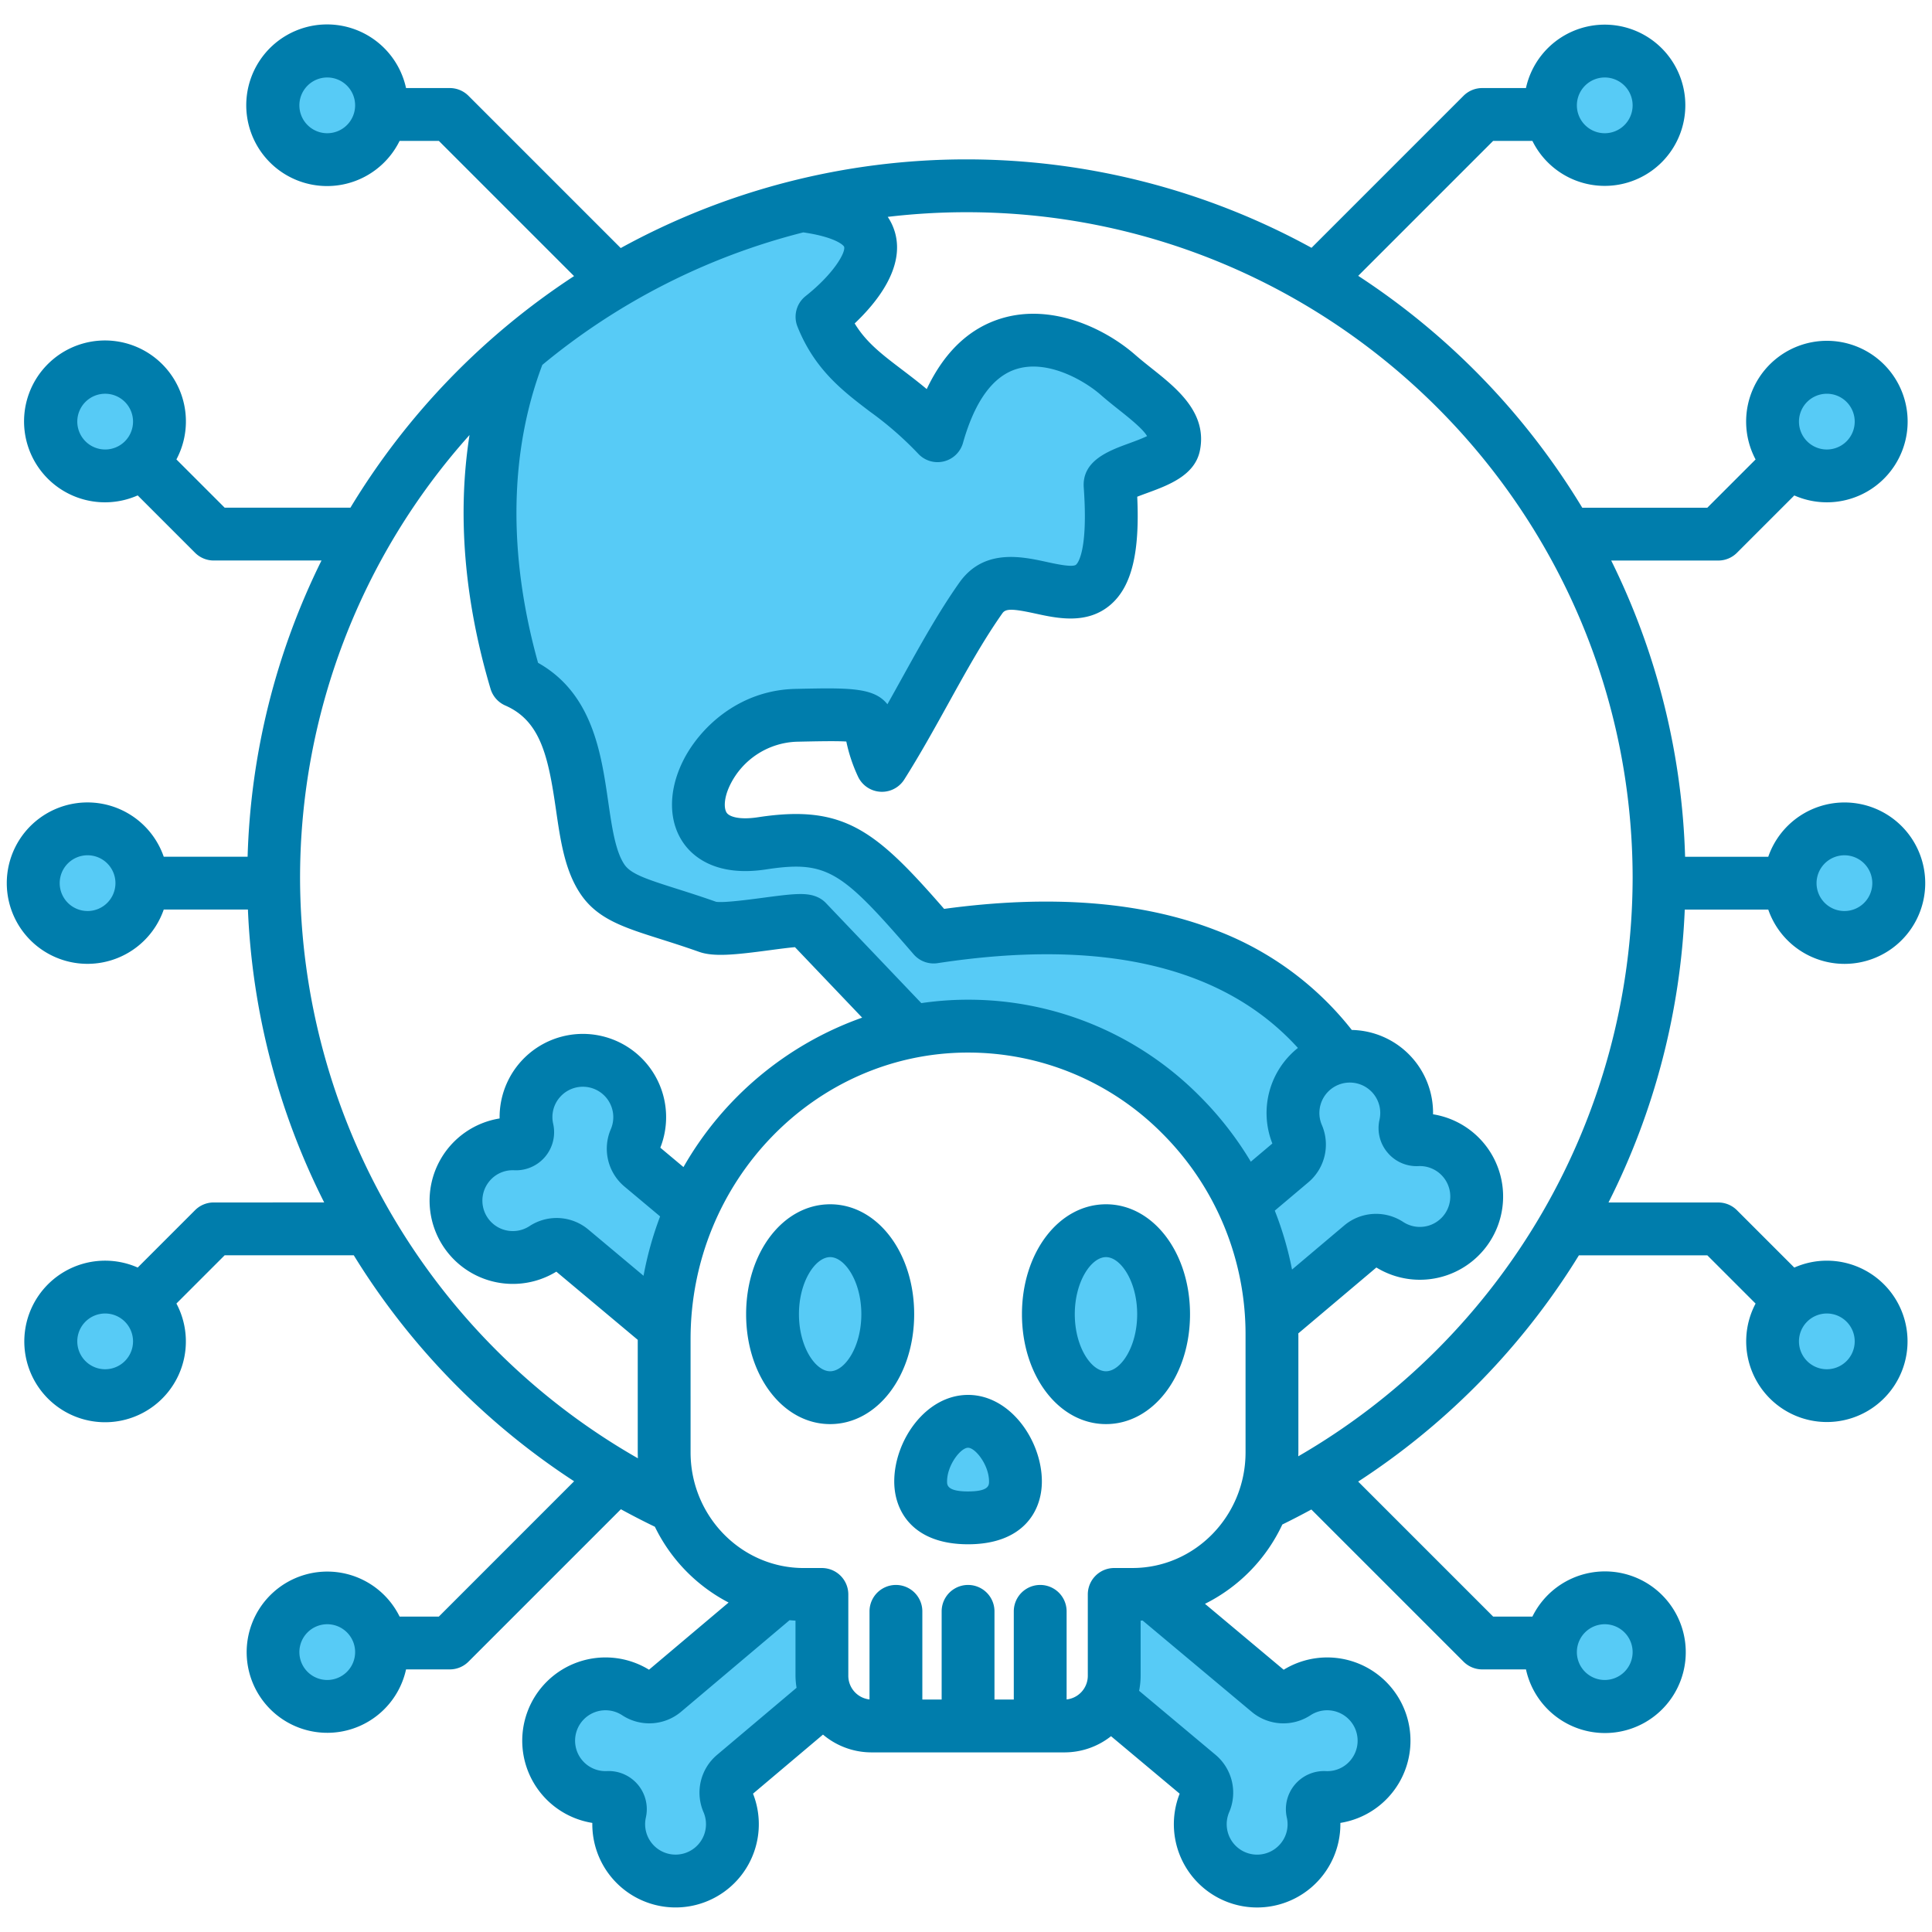 <svg xmlns="http://www.w3.org/2000/svg" viewBox="0 0 512 512" id="Hacking"><g fill="#000000" class="color000000 svgShape"><path fill="#57cbf6" d="M191.992,477.99a15.2,15.2,0,1,1-28.758,2.745,3.126,3.126,0,0,0-3.2-3.81,15.2,15.2,0,1,1,7.7-27.843,6.083,6.083,0,0,0,7.252-.471l31.353-26.465a36.9,36.9,0,0,0,5.984.493h4.865v21.645a13.644,13.644,0,0,0,1.276,5.754l-24.75,20.891A6.082,6.082,0,0,0,191.992,477.99ZM150.208,330.5l24.883,20.838A85.037,85.037,0,0,1,182.45,319.5l-13.514-11.318a6.08,6.08,0,0,1-1.723-7.061,15.2,15.2,0,1,0-28.758-2.745,3.126,3.126,0,0,1-3.2,3.81,15.2,15.2,0,1,0,7.7,27.844A6.082,6.082,0,0,1,150.208,330.5Zm238.867-23.555a15.168,15.168,0,0,0-12.723-5.876,3.126,3.126,0,0,1-3.2-3.809,15.167,15.167,0,0,0-18.482-18.054c-14.222-19.9-43.529-41.383-107.342-31.645-19.013-22-25.142-27.945-45.458-24.844-29.157,4.451-16.846-33.362,8.981-33.924,25.649-.559,16.5-.144,22.776,13.269,9.312-14.713,16.912-31.189,26.211-44.364,10.26-14.542,37.835,20.2,34.255-29.793-.277-3.88,15.863-5.383,16.933-10.651,1.493-7.346-7.475-12.238-14.889-18.725-10.134-8.867-37.288-20.819-47.766,16.174-12.4-13.521-24.418-16.012-30.625-31.518,5.5-4.362,18.82-14.651,18.133-19.945-.43-3.315-10.907-9.367-17.57-10.895A182.9,182.9,0,0,0,137.77,91.619C127.582,117.1,127.1,147.8,136.624,179.777c21.667,9.461,14.053,39.449,23,52.535,4.2,6.152,12.494,7.111,27.9,12.569,4.788,1.7,23.548-2.725,26.2-1.5l25.313,26.555c-.237.98-.465,1.919-.69,2.837a78.948,78.948,0,0,1,17.63-2.068c44.43-.157,80.577,36.013,81.492,81,3.719-3.733,7.3-7.436,10.6-11.075L361.4,329.383a6.082,6.082,0,0,1,7.253-.471,15.2,15.2,0,0,0,20.42-21.968ZM362.5,450.5a15.2,15.2,0,0,0-18.62-1.416,6.083,6.083,0,0,1-7.252-.471l-31.429-26.32a37,37,0,0,1-4.989.348h-4.866v21.645a13.666,13.666,0,0,1-1.591,6.423L317.9,470.929a6.081,6.081,0,0,1,1.722,7.061,15.2,15.2,0,1,0,28.758,2.745,3.127,3.127,0,0,1,3.2-3.81A15.194,15.194,0,0,0,362.5,450.5ZM256.264,382.406c-7,0-12.671,8.951-12.671,16.078s5.673,9.732,12.671,9.732,12.672-2.6,12.672-9.732S263.263,382.406,256.264,382.406Zm36.876-50.963c-8.507,0-15.4,9.994-15.4,22.322s6.9,22.322,15.4,22.322,15.4-9.994,15.4-22.322S301.646,331.443,293.14,331.443Zm-73.751,0c-8.506,0-15.4,9.994-15.4,22.322s6.9,22.322,15.4,22.322,15.4-9.994,15.4-22.322S227.9,331.443,219.389,331.443ZM86.635,41.532A14.387,14.387,0,1,0,72.249,27.145,14.387,14.387,0,0,0,86.635,41.532ZM27.779,125.345a14.387,14.387,0,1,0-14.386-14.387A14.387,14.387,0,0,0,27.779,125.345ZM23.118,247.658A14.387,14.387,0,1,0,8.731,233.272,14.386,14.386,0,0,0,23.118,247.658Zm4.661,121.433A14.387,14.387,0,1,0,13.393,354.7,14.387,14.387,0,0,0,27.779,369.091Zm58.856,82.346a14.387,14.387,0,1,0-14.386-14.386A14.386,14.386,0,0,0,86.635,451.437Zm338.55,0A14.387,14.387,0,1,0,410.8,437.051,14.386,14.386,0,0,0,425.185,451.437Zm58.856-82.346A14.387,14.387,0,1,0,469.654,354.7,14.386,14.386,0,0,0,484.041,369.091Zm4.841-121.669A14.387,14.387,0,1,0,474.5,233.035,14.387,14.387,0,0,0,488.882,247.422Zm-4.661-121.669a14.387,14.387,0,1,0-14.387-14.387A14.386,14.386,0,0,0,484.221,125.753ZM425.185,41.532A14.387,14.387,0,1,0,410.8,27.145,14.386,14.386,0,0,0,425.185,41.532Z" class="color66ccff svgShape"></path><path fill="#007dac" d="M484.13,334.092a21.238,21.238,0,0,0-8.621,1.83l-15.2-15.2a7,7,0,0,0-4.95-2.051h-29.09a189.851,189.851,0,0,0,20.211-77.622h22.128a21.387,21.387,0,1,0,0-14h-22.04a189.264,189.264,0,0,0-19.581-78.5h28.372a7,7,0,0,0,4.95-2.051l15.2-15.2a21.4,21.4,0,1,0-10.261-9.536l-12.791,12.791H419.315A192.046,192.046,0,0,0,359.939,73.1L395.7,37.336h10.4a21.364,21.364,0,1,0-1.706-14H392.8a7,7,0,0,0-4.949,2.05L347.566,65.672a190.251,190.251,0,0,0-183.067.065L124.147,25.386a7,7,0,0,0-4.949-2.05H107.605a21.417,21.417,0,1,0-1.706,14h10.4L152.132,73.17a192.061,192.061,0,0,0-59.267,61.374H59.542L46.751,121.753a21.446,21.446,0,1,0-10.261,9.536l15.2,15.2a7,7,0,0,0,4.95,2.051H85.2a189.249,189.249,0,0,0-19.581,78.5H43.394a21.387,21.387,0,1,0,0,14H65.7a189.859,189.859,0,0,0,20.214,77.622H56.643a7,7,0,0,0-4.95,2.051l-15.2,15.2a21.408,21.408,0,1,0,10.26,9.537l12.791-12.791H93.751q1.069,1.736,2.174,3.452a191.111,191.111,0,0,0,56.222,56.441L116.3,428.409H105.9a21.364,21.364,0,1,0,1.706,14H119.2a7,7,0,0,0,4.949-2.05l40.394-40.393q4.435,2.431,9.006,4.638a44.624,44.624,0,0,0,19.536,20.086l-21.091,17.8a22.065,22.065,0,1,0-15.023,40.6,22.063,22.063,0,1,0,42.586-7.75L218.1,459.685a19.918,19.918,0,0,0,12.871,4.715h51.146a19.89,19.89,0,0,0,12.319-4.287l18.187,15.23a22.064,22.064,0,1,0,42.587,7.747A22.063,22.063,0,1,0,340.187,442.5L319.332,425.03a44.616,44.616,0,0,0,20.5-21.021q3.894-1.908,7.692-3.976l40.327,40.326a7,7,0,0,0,4.949,2.05H404.4a21.417,21.417,0,1,0,1.706-14H395.7L359.93,392.637A191.077,191.077,0,0,0,416.074,336.4q1.2-1.851,2.352-3.73h34.032l12.791,12.791a21.379,21.379,0,1,0,18.881-11.367Zm0-229.746a7.387,7.387,0,1,1-7.386,7.386A7.394,7.394,0,0,1,484.13,104.346ZM425.274,20.533a7.387,7.387,0,1,1-7.386,7.387A7.395,7.395,0,0,1,425.274,20.533ZM86.726,35.307a7.387,7.387,0,1,1,7.386-7.387A7.395,7.395,0,0,1,86.726,35.307ZM20.483,111.732a7.387,7.387,0,1,1,7.387,7.387A7.394,7.394,0,0,1,20.483,111.732ZM27.87,362.865a7.387,7.387,0,1,1,7.386-7.386A7.394,7.394,0,0,1,27.87,362.865Zm58.856,82.347a7.387,7.387,0,1,1,7.386-7.387A7.395,7.395,0,0,1,86.726,445.212Zm338.548-14.774a7.387,7.387,0,1,1-7.386,7.387A7.395,7.395,0,0,1,425.274,430.438Zm63.518-203.779a7.387,7.387,0,1,1-7.387,7.387A7.4,7.4,0,0,1,488.792,226.659ZM223.708,65.429c.408,1.449-2.657,7.048-10.219,13.046a7,7,0,0,0-2.149,8.086c4.561,11.393,11.99,17.041,19.174,22.5a90.5,90.5,0,0,1,12.791,11.145,7,7,0,0,0,11.893-2.823c3.157-11.145,7.987-17.752,14.355-19.638,8.429-2.5,18.122,3.372,22.068,6.823,1.666,1.459,3.348,2.8,4.974,4.09,2.615,2.08,6.328,5.034,7.387,6.919-1.359.667-3.46,1.436-4.868,1.951-5.24,1.919-12.417,4.546-11.91,11.649,1.225,17.119-1.693,20.172-2.03,20.464-.9.782-5.2-.154-7.775-.714-6.662-1.453-16.73-3.647-23.186,5.506-5.5,7.789-10.441,16.712-15.22,25.341-1.257,2.271-2.53,4.568-3.822,6.862-3.561-4.524-10.327-4.378-24.379-4.07-15.191.33-25.559,10.531-29.821,19.165-3.967,8.036-3.834,16.249.355,21.972,2.462,3.365,8.555,8.713,21.693,6.7,16.295-2.49,20.1.509,39.106,22.5a7.006,7.006,0,0,0,6.353,2.343c43.826-6.689,75.887.877,95.481,22.469a22.044,22.044,0,0,0-6.771,25.327l-5.709,4.818a89.5,89.5,0,0,0-13.671-17.494,86.272,86.272,0,0,0-61.261-25.434h-.311a85.32,85.32,0,0,0-12.076.906l-25.28-26.52a7,7,0,0,0-2.13-1.524c-2.929-1.353-6.364-.964-14.537.125-3.669.487-10.452,1.389-12.444,1.065-4-1.412-7.485-2.517-10.568-3.494-8.07-2.558-12.024-3.9-13.71-6.363-2.4-3.513-3.327-9.906-4.308-16.674-1.866-12.866-4.156-28.68-18.594-36.8-8.006-28.683-7.6-55.871,1.131-78.954a176.182,176.182,0,0,1,69.163-35.116C221.175,62.781,223.567,64.932,223.708,65.429Zm143.991,240a10.017,10.017,0,0,0,8.2,3.6,8.064,8.064,0,1,1-4.08,14.776,13.1,13.1,0,0,0-15.575.949L342.4,336.445a89.063,89.063,0,0,0-4.569-15.614l8.871-7.488a13.09,13.09,0,0,0,3.623-15.162,8.065,8.065,0,1,1,15.26-1.451A10.027,10.027,0,0,0,367.7,305.433Zm-344.491-64a7.387,7.387,0,1,1,7.387-7.387A7.4,7.4,0,0,1,23.208,241.433Zm56.311-8.623a175.852,175.852,0,0,1,44.909-117.517C121.152,136.2,123,159.021,130,182.549a7,7,0,0,0,3.908,4.418c9.365,4.089,11.392,13.545,13.415,27.5,1.221,8.421,2.374,16.374,6.606,22.566,4.485,6.564,11.429,8.764,21.039,11.809,3.023.958,6.449,2.044,10.3,3.407,3.933,1.4,9.723.761,18.792-.447,2.02-.27,4.777-.637,6.614-.794l17.806,18.679a88.631,88.631,0,0,0-47.352,39.6l-6.136-5.138a22.064,22.064,0,1,0-42.588-7.746A22.063,22.063,0,1,0,147.432,337l21.577,18.07v29.809c0,.531.021,1.057.039,1.583A177.54,177.54,0,0,1,79.519,232.81Zm76.4,93.038a13.083,13.083,0,0,0-15.56-.935,8.066,8.066,0,0,1-10.839-11.654,7.983,7.983,0,0,1,6.757-3.123,10.1,10.1,0,0,0,10.323-12.3,7.984,7.984,0,0,1,1.9-7.2,8.065,8.065,0,0,1,13.358,8.649,13.088,13.088,0,0,0,3.629,15.167l9.449,7.913a90.916,90.916,0,0,0-4.392,15.73Zm34.126,139.2a13.09,13.09,0,0,0-3.623,15.161,8.064,8.064,0,1,1-15.259,1.451,10.1,10.1,0,0,0-10.323-12.3,8.063,8.063,0,1,1,4.081-14.775,13.093,13.093,0,0,0,15.576-.95l28.745-24.264c.523.045,1.045.091,1.572.117V444a20.711,20.711,0,0,0,.285,3.278Zm141.657-11.4a13.086,13.086,0,0,0,15.562.937A8.066,8.066,0,0,1,358.1,466.239a7.972,7.972,0,0,1-6.761,3.122,10.1,10.1,0,0,0-10.319,12.3,7.988,7.988,0,0,1-1.9,7.2,8.065,8.065,0,0,1-13.359-8.649,13.093,13.093,0,0,0-3.629-15.167l-20.259-16.965a20.685,20.685,0,0,0,.406-4.079v-14.51c.176-.009.349-.028.525-.039Zm-1.618-68.766c0,16.906-13.45,30.661-29.981,30.661h-4.823a7,7,0,0,0-7,7V444a6.317,6.317,0,0,1-5.615,6.373V427.028a7,7,0,0,0-14,0V450.4h-5.118V427.028a7,7,0,1,0-14,0V450.4h-5.117V427.028a7,7,0,0,0-14,0v23.344A6.318,6.318,0,0,1,224.812,444V422.543a7,7,0,0,0-7-7H212.99c-16.532,0-29.981-13.755-29.981-30.661V354.85c0-41.714,32.871-75.766,73.276-75.908h.26a72.37,72.37,0,0,1,51.38,21.35,75.192,75.192,0,0,1,22.157,53.668Zm13.974,1.052c.008-.351.026-.7.026-1.052V353.96c0-.2-.014-.4-.015-.6l20.684-17.46A22.064,22.064,0,1,0,379.773,295.3a21.971,21.971,0,0,0-21.534-22.351A83.268,83.268,0,0,0,322.167,246.5c-19.555-7.587-43.747-9.478-71.963-5.636-18.124-20.79-26.52-27.768-49.3-24.29-4.949.757-7.554-.138-8.283-1.133-.807-1.1-.869-3.921.9-7.506A20.457,20.457,0,0,1,211.1,196.564c5.153-.112,10.445-.227,13.184-.051a41.921,41.921,0,0,0,3.1,9.29,7,7,0,0,0,12.255.776c4.136-6.535,7.933-13.39,11.605-20.018,4.809-8.685,9.353-16.887,14.411-24.054.879-1.246,2.682-1.226,8.767.1,5.79,1.261,13.72,2.99,19.923-2.382,5.526-4.787,7.733-13.674,7.033-28.588.844-.334,1.795-.683,2.553-.96,5.663-2.073,12.712-4.654,14.051-11.254,2.038-10.021-6.116-16.507-12.667-21.719-1.5-1.193-3.052-2.427-4.471-3.669-7.939-6.947-21.935-13.659-35.263-9.712-8.577,2.54-15.273,8.844-19.99,18.789-2.3-1.923-4.514-3.608-6.6-5.194-5.31-4.036-9.45-7.185-12.493-12.206,5.97-5.653,13.3-14.831,10.688-24.085a14.453,14.453,0,0,0-1.926-4.154,177.591,177.591,0,0,1,20.834-1.235c97.362,0,176.571,79.21,176.571,176.572A177.438,177.438,0,0,1,344.056,385.934ZM484.13,362.865a7.387,7.387,0,1,1,7.387-7.386A7.394,7.394,0,0,1,484.13,362.865Zm-227.585,6.8c-11.2,0-19.561,12.11-19.561,22.938,0,8.047,5.139,16.646,19.561,16.646s19.561-8.6,19.561-16.646C276.106,381.772,267.741,369.662,256.545,369.662Zm0,25.584c-5.561,0-5.561-1.722-5.561-2.646,0-4.344,3.617-8.938,5.561-8.938s5.561,4.594,5.561,8.938C262.106,393.59,262.106,395.246,256.545,395.246Zm36.552-76.1c-12.486,0-22.267,12.793-22.267,29.126S280.611,377.4,293.1,377.4s22.268-12.794,22.268-29.126S305.583,319.146,293.1,319.146Zm0,44.252c-3.9,0-8.267-6.468-8.267-15.126s4.364-15.126,8.267-15.126,8.268,6.468,8.268,15.126S297,363.4,293.1,363.4Zm-73.1-44.252c-12.486,0-22.267,12.793-22.267,29.126s9.781,29.126,22.267,29.126,22.268-12.794,22.268-29.126S232.479,319.146,219.993,319.146Zm0,44.252c-3.9,0-8.267-6.468-8.267-15.126s4.364-15.126,8.267-15.126,8.268,6.468,8.268,15.126S223.9,363.4,219.993,363.4Z" class="color004fac svgShape"></path></g></svg>